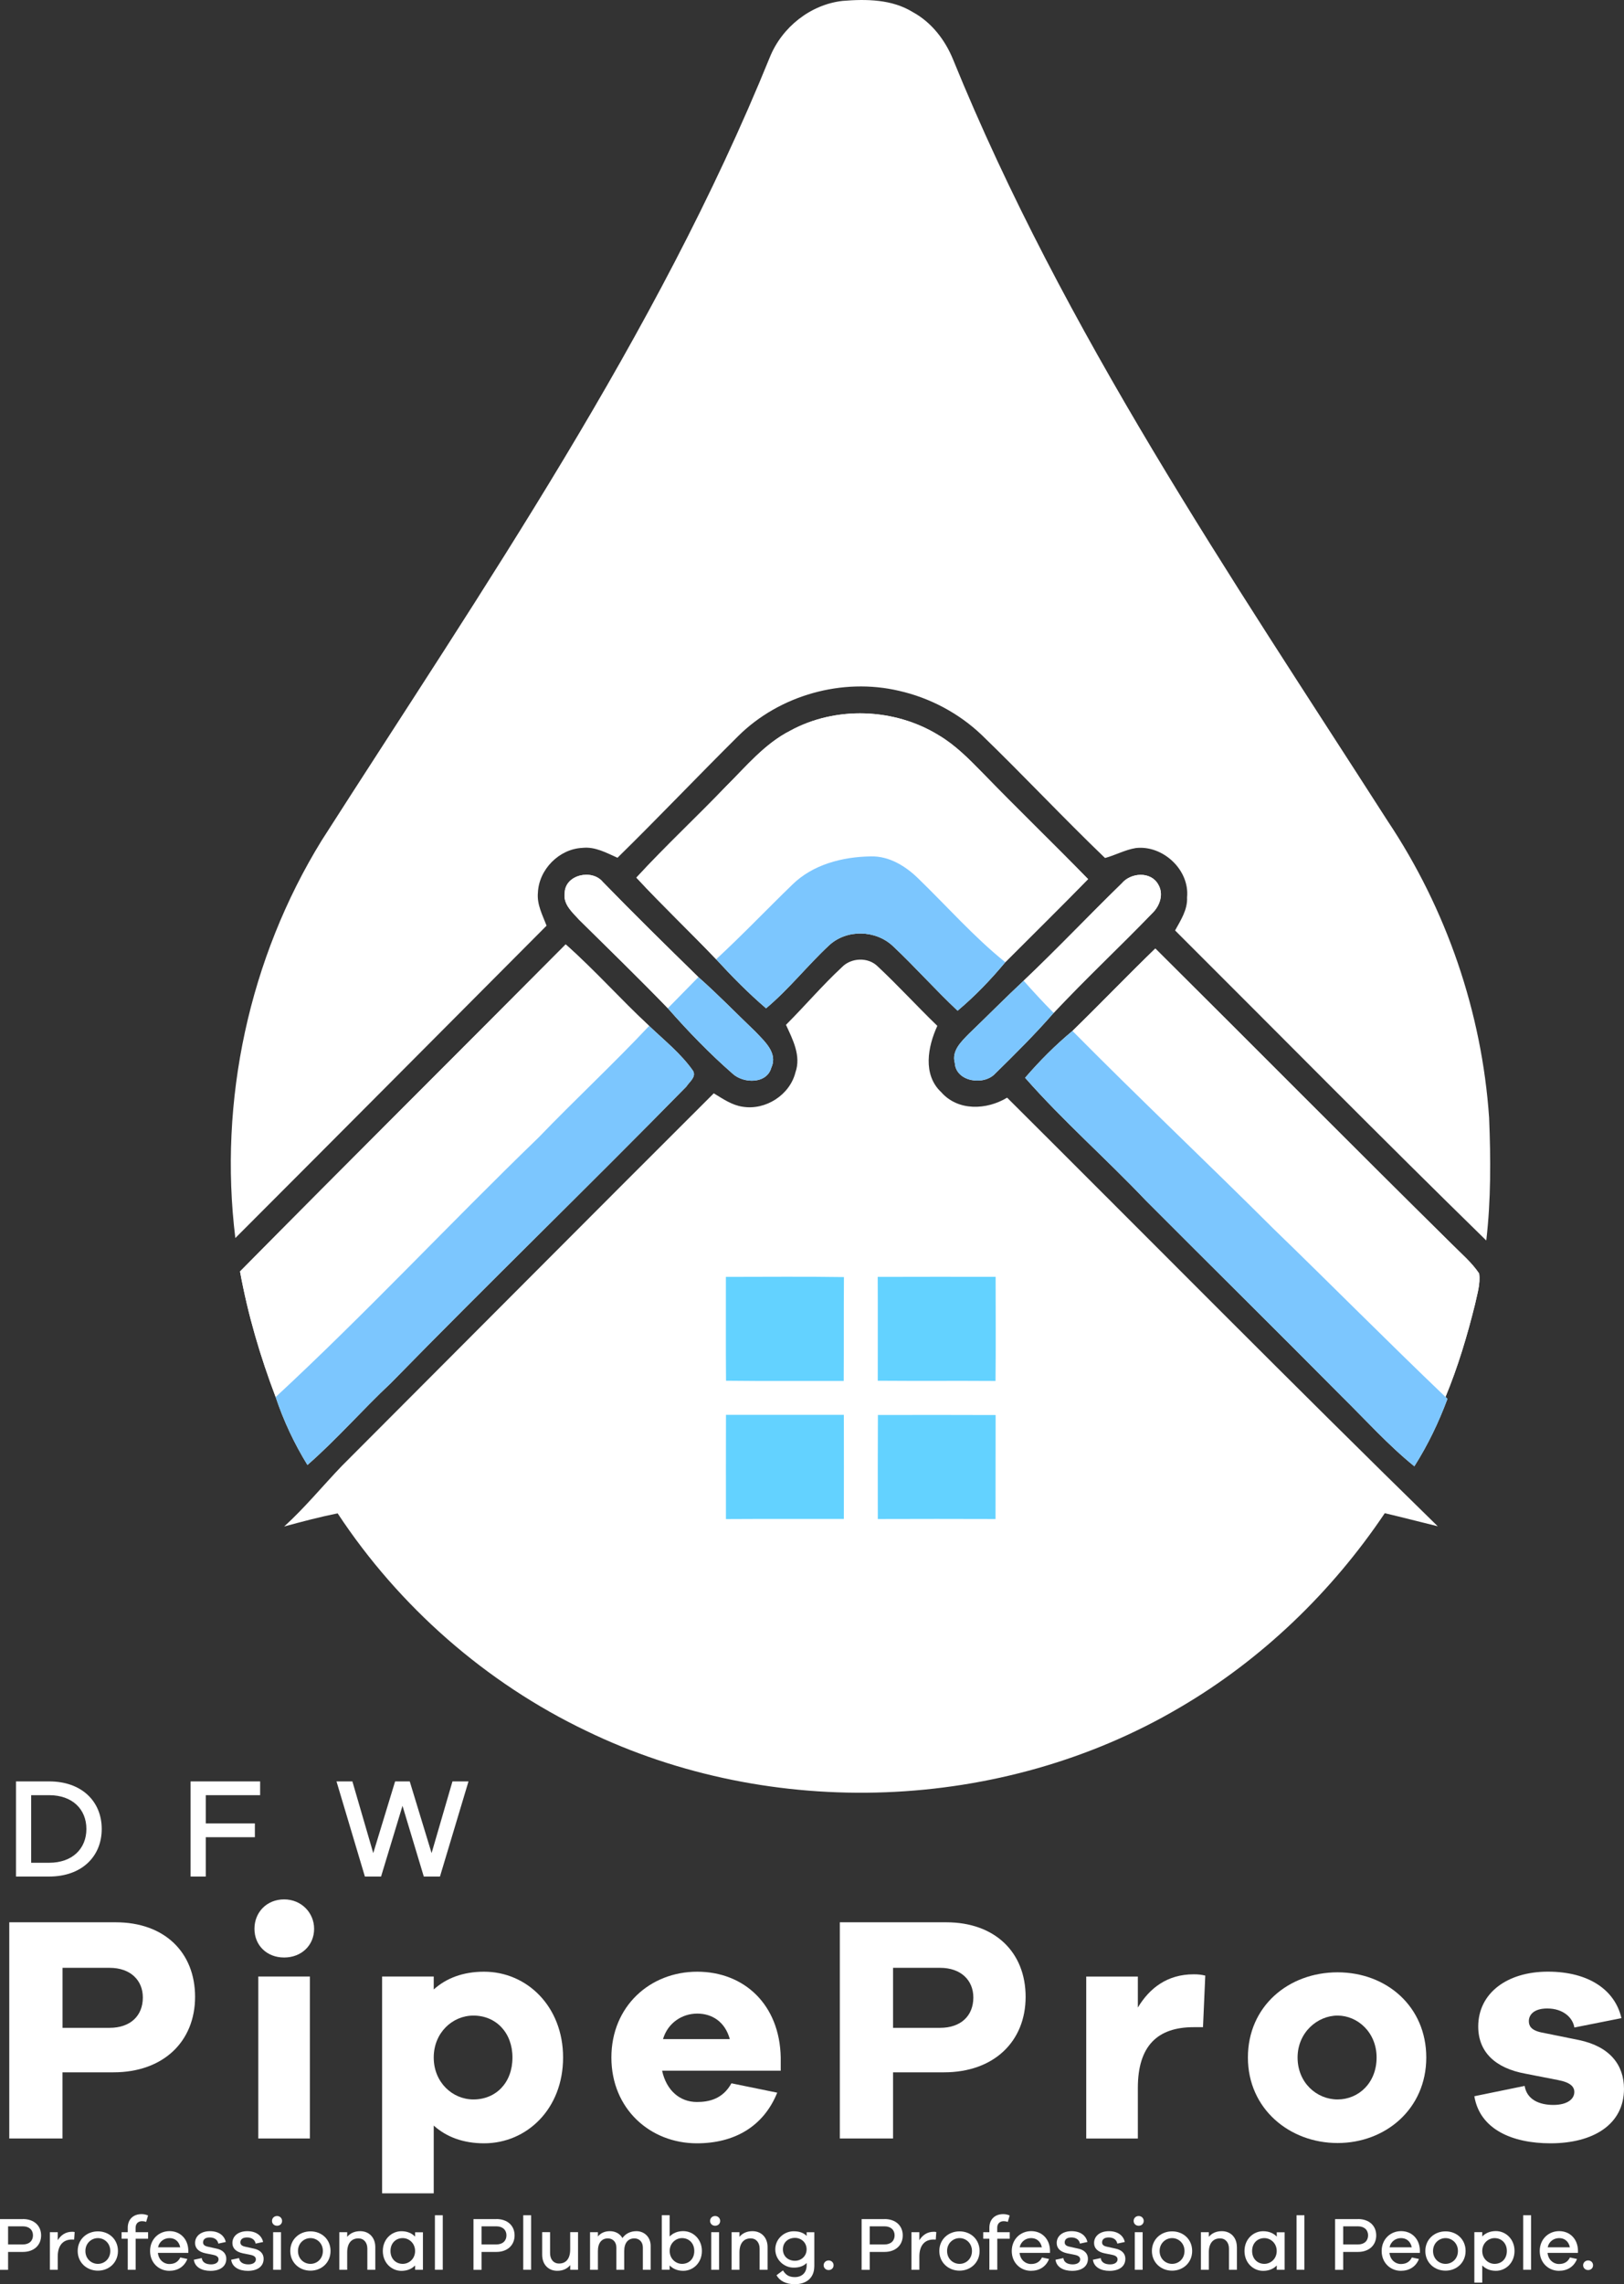 <?xml version="1.0" encoding="UTF-8"?>
<svg xmlns="http://www.w3.org/2000/svg" id="Layer_2" viewBox="0 0 343.24 482.64">
  <rect x="0" y="0" width="343.24" height="482.64" fill="#333333" stroke="none"/>
  <defs>
    <style>
      .cls-1 {
        isolation: isolate;
      }

      .cls-2 {
        fill: #63d2ff;
      }

      .cls-3 {
        fill: #fff;
      }

      .cls-4 {
        fill: #7cc6fe;
      }
    </style>
  </defs>
  <g id="Layer_2-2" data-name="Layer_2">
    <g id="Layer_2-2">
      <g>
        <g id="Layer_2-2-2" data-name="Layer_2-2">
          <g id="Layer_1-2">
            <g>
              <g>
                <path class="cls-3" d="M177.91,204.39c-4.14,3.85-7.8,8.16-11.79,12.15,1.43,3.11,3.24,6.55,2,10.05-1.19,4.77-6.3,8.04-11.13,7.26-2.29-.32-4.21-1.68-6.13-2.84-26.26,26.19-52.41,52.5-78.62,78.74-4.07,4.25-7.81,8.82-12.18,12.79,3.74-1.02,7.49-2.01,11.3-2.78,12.98,19.69,31.33,35.83,52.63,46,39.18,18.95,87.73,17.18,125.28-4.92,17.38-10.14,32.21-24.45,43.41-41.11,3.74.88,7.46,1.85,11.19,2.76-30.61-29.91-60.68-60.37-91.01-90.56-4.33,2.62-10.38,2.89-13.94-1.17-3.94-3.69-2.83-9.62-.81-14-4.27-4.12-8.27-8.51-12.6-12.56-2.03-2.03-5.65-1.86-7.6.19h0Z"></path>
                <path class="cls-2" d="M178.35,320.94c-8.31.01-16.62-.02-24.92.03,0-7.34-.02-14.68.01-22.02,8.3.01,16.6.01,24.91,0,.03,7.33,0,14.66,0,21.99Z"></path>
                <path class="cls-2" d="M178.32,291.79c-8.29-.02-16.58.05-24.87-.05-.07-7.31-.01-14.63-.03-21.94,8.32,0,16.63-.09,24.95.04-.06,7.32,0,14.63-.05,21.95h0Z"></path>
                <path class="cls-2" d="M210.41,320.96c-8.29-.03-16.59-.03-24.88,0-.01-7.33-.02-14.66.02-21.98,8.29-.01,16.59-.03,24.88.01,0,7.32,0,14.65-.02,21.97Z"></path>
                <path class="cls-2" d="M210.41,291.79c-8.3-.06-16.59.02-24.89-.05-.01-7.31.03-14.63-.01-21.94,8.31-.04,16.61-.01,24.92-.01,0,7.33.06,14.67-.02,22h0Z"></path>
                <path class="cls-3" d="M162.72,12.06c-24.03,59.18-60.5,112-94.74,165.53-15.33,24.88-21.81,55.01-18.24,84,21.96-21.97,43.86-43.99,65.78-66-.85-2.23-2.07-4.49-1.83-6.96.2-4.92,4.49-9.26,9.41-9.48,2.66-.3,5.07,1.05,7.41,2.09,8.62-8.45,16.93-17.2,25.5-25.7,8.73-8.67,22.03-12.39,34.01-9.57,6.49,1.47,12.58,4.69,17.41,9.27,8.84,8.54,17.26,17.54,26.12,26.05,2.2-.59,4.22-1.73,6.49-2.1,5.72-.68,11.43,4.61,10.85,10.43.13,2.6-1.34,4.81-2.53,6.98,21.91,21.85,43.64,43.89,65.77,65.51,1-8.6.95-17.29.6-25.93-1.52-22.29-9.03-44.12-21.43-62.69-33.35-51.98-68.5-103.48-91.88-160.96-1.68-4.11-4.54-7.8-8.46-9.95-4.43-2.75-9.85-2.8-14.87-2.39-6.8.76-12.82,5.57-15.37,11.87h0Z"></path>
                <path class="cls-3" d="M166.97,154.42c-5.37,2.75-9.25,7.49-13.45,11.66-6.26,6.54-12.9,12.7-19.02,19.36,5.47,5.9,11.31,11.43,16.86,17.25,3.34,3.63,6.8,7.15,10.55,10.36,4.84-4.04,8.74-9.04,13.34-13.32,3.72-3.43,9.85-3.26,13.49.19,4.69,4.4,8.95,9.24,13.65,13.64,3.68-3.09,7.01-6.56,10.08-10.25,5.84-5.86,11.73-11.64,17.5-17.56-7.4-7.59-15.03-14.94-22.4-22.55-2.81-2.87-5.68-5.78-9.16-7.84-9.34-5.77-21.8-6.23-31.44-.94h0Z"></path>
                <path class="cls-3" d="M119.35,188.69c-.37,2.36,1.61,4.07,3.04,5.64,6.28,6.21,12.62,12.36,18.76,18.71,4.28,4.87,8.82,9.57,13.71,13.84,2.27,2.08,7.23,2.21,8.17-1.31,1.4-3.11-1.45-5.54-3.35-7.57-4.03-3.85-7.9-7.86-12.07-11.54-6.8-6.64-13.58-13.31-20.21-20.12-2.29-2.8-7.99-1.53-8.05,2.35h0Z"></path>
                <path class="cls-3" d="M237.11,186.63c-6.98,6.8-13.69,13.89-20.76,20.59-3.93,3.67-7.7,7.5-11.58,11.22-1.6,1.65-3.69,3.59-2.97,6.17.25,3.98,6.13,4.82,8.51,2.26,4.24-4.16,8.48-8.36,12.38-12.85,6.75-7.18,13.95-13.93,20.8-21.01,1.64-1.56,2.55-4.1,1.28-6.17-1.57-2.77-5.76-2.47-7.66-.21Z"></path>
                <path class="cls-3" d="M119.56,199.55c-22.92,23.06-45.98,45.97-68.83,69.1,1.65,9.07,4.26,17.93,7.53,26.54,1.68,5.03,3.94,9.84,6.72,14.35,6.21-5.42,11.62-11.67,17.63-17.3,20.62-21.09,41.82-41.61,62.46-62.66.62-.99,2.11-1.99,1.43-3.29-2.55-3.66-6.1-6.47-9.3-9.52-6.03-5.6-11.49-11.77-17.64-17.22h0Z"></path>
                <path class="cls-3" d="M226.67,217.83c-3.62,3-6.94,6.34-10.01,9.9,7.99,9.09,17.12,17.08,25.44,25.85,13.82,13.86,27.74,27.62,41.52,41.51,5.05,4.97,9.79,10.27,15.31,14.73,2.84-4.48,5.15-9.28,7-14.26l-.42-.39c2.63-6.35,4.6-12.94,6.25-19.61.44-2.12,1.17-4.28.86-6.48-1.58-2.36-3.78-4.2-5.76-6.2-21-20.72-41.76-41.67-62.68-62.46-5.92,5.72-11.61,11.67-17.51,17.41h0Z"></path>
              </g>
              <g id="pipe_dark">
                <path class="cls-3" d="M166.97,154.42c9.64-5.29,22.1-4.83,31.44.94,3.48,2.06,6.35,4.97,9.16,7.84,7.37,7.61,15,14.96,22.4,22.55-5.77,5.92-11.66,11.7-17.5,17.56-6.64-5.35-12.28-11.77-18.39-17.69-2.69-2.63-6.17-4.78-10.06-4.67-5.94.09-12.23,1.7-16.57,5.98-5.39,5.22-10.57,10.67-16.09,15.76-5.55-5.82-11.39-11.35-16.86-17.25,6.12-6.66,12.76-12.82,19.02-19.36,4.2-4.17,8.08-8.91,13.45-11.66h0Z"></path>
                <path class="cls-3" d="M119.35,188.69c.06-3.88,5.76-5.15,8.05-2.35,6.63,6.81,13.41,13.48,20.21,20.12-2.15,2.2-4.3,4.39-6.46,6.58-6.14-6.35-12.48-12.5-18.76-18.71-1.43-1.57-3.41-3.28-3.04-5.64h0Z"></path>
                <path class="cls-3" d="M237.11,186.63c1.9-2.26,6.09-2.56,7.66.21,1.27,2.07.36,4.61-1.28,6.17-6.85,7.08-14.05,13.83-20.8,21.01-2.18-2.2-4.29-4.48-6.34-6.8,7.07-6.7,13.78-13.79,20.76-20.59h0Z"></path>
                <path class="cls-3" d="M119.56,199.55c6.15,5.45,11.61,11.62,17.64,17.22-7.57,8.06-15.68,15.59-23.35,23.56-18.72,18.09-36.49,37.16-55.59,54.86-3.27-8.61-5.88-17.47-7.53-26.54,22.85-23.13,45.91-46.04,68.83-69.1h0Z"></path>
                <path class="cls-3" d="M226.67,217.83c5.9-5.74,11.59-11.69,17.51-17.41,20.92,20.79,41.68,41.74,62.68,62.46,1.98,2,4.18,3.84,5.76,6.2.31,2.2-.42,4.36-.86,6.48-1.65,6.67-3.62,13.26-6.25,19.61-12.26-11.71-24.18-23.76-36.36-35.55-14.07-14.03-28.51-27.67-42.48-41.79h0Z"></path>
              </g>
              <g id="pipe_light">
                <path class="cls-4" d="M167.45,186.93c4.34-4.28,10.63-5.89,16.57-5.98,3.89-.11,7.37,2.04,10.06,4.67,6.11,5.92,11.75,12.34,18.39,17.69-3.07,3.69-6.4,7.16-10.08,10.25-4.7-4.4-8.96-9.24-13.65-13.64-3.64-3.45-9.77-3.62-13.49-.19-4.6,4.28-8.5,9.28-13.34,13.32-3.75-3.21-7.21-6.73-10.55-10.36,5.52-5.09,10.7-10.54,16.09-15.76h0Z"></path>
                <path class="cls-4" d="M147.61,206.46c4.17,3.68,8.04,7.69,12.07,11.54,1.9,2.03,4.75,4.46,3.35,7.57-.94,3.52-5.9,3.39-8.17,1.31-4.89-4.27-9.43-8.97-13.71-13.84,2.16-2.19,4.31-4.38,6.46-6.58h0Z"></path>
                <path class="cls-4" d="M204.77,218.44c3.88-3.72,7.65-7.55,11.58-11.22,2.05,2.32,4.16,4.6,6.34,6.8-3.9,4.49-8.14,8.69-12.38,12.85-2.38,2.56-8.26,1.72-8.51-2.26-.72-2.58,1.37-4.52,2.97-6.17h0Z"></path>
                <path class="cls-4" d="M137.2,216.77c3.2,3.05,6.75,5.86,9.3,9.52.68,1.3-.81,2.3-1.43,3.29-20.64,21.05-41.84,41.57-62.46,62.66-6.01,5.63-11.42,11.88-17.63,17.3-2.78-4.51-5.04-9.32-6.72-14.35,19.1-17.7,36.87-36.77,55.59-54.86,7.67-7.97,15.78-15.5,23.35-23.56h0Z"></path>
                <path class="cls-4" d="M216.66,227.73c3.07-3.56,6.39-6.9,10.01-9.9,13.97,14.12,28.41,27.76,42.48,41.79,12.18,11.79,24.1,23.84,36.36,35.55l.42.39c-1.85,4.98-4.16,9.78-7,14.26-5.52-4.46-10.26-9.76-15.31-14.73-13.78-13.89-27.7-27.65-41.52-41.51-8.32-8.77-17.45-16.76-25.44-25.85Z"></path>
              </g>
              <g>
                <g class="cls-1">
                  <g class="cls-1">
                    <path class="cls-3" d="M24.46,406.17c10.29,0,16.77,6.34,16.77,15.75s-6.68,15.95-17.25,15.95h-10.77v13.98H1.96v-45.68h22.5ZM23.17,428.47c4.36,0,7.02-2.52,7.02-6.41,0-3.68-2.66-6.27-7.02-6.27h-9.95v12.68h9.95Z"></path>
                    <path class="cls-3" d="M66.39,407.54c0,3.48-2.66,6.07-6.34,6.07s-6.27-2.59-6.27-6.07,2.59-6.21,6.27-6.21,6.34,2.86,6.34,6.21ZM54.59,451.85v-34.22h10.91v34.22h-10.91Z"></path>
                    <path class="cls-3" d="M119.01,434.74c0,10.84-7.64,18.13-16.7,18.13-4.43,0-7.98-1.36-10.64-3.75v14.32h-10.91v-45.81h10.91v2.73c2.66-2.39,6.2-3.75,10.64-3.75,9.07,0,16.7,7.36,16.7,18.13ZM108.31,434.74c0-5.25-3.48-8.86-8.25-8.86-4.43,0-8.39,3.62-8.39,8.86s3.95,8.86,8.39,8.86c4.77,0,8.25-3.54,8.25-8.86Z"></path>
                    <path class="cls-3" d="M165.03,437.53h-25.09c.89,4.09,3.68,6.61,7.36,6.61,2.52,0,5.45-.61,7.29-3.95l9.68,1.98c-2.93,7.23-9.14,10.7-16.98,10.7-9.89,0-18.07-7.29-18.07-18.13s8.18-18.13,18.13-18.13,17.45,6.96,17.66,18.13v2.79h.02ZM140.14,430.85h14.11c-1.02-3.68-3.75-5.39-6.89-5.39s-6.2,1.91-7.23,5.39h.01Z"></path>
                    <path class="cls-3" d="M200,406.17c10.29,0,16.77,6.34,16.77,15.75s-6.68,15.95-17.25,15.95h-10.77v13.98h-11.25v-45.68h22.5ZM198.7,428.47c4.36,0,7.02-2.52,7.02-6.41,0-3.68-2.66-6.27-7.02-6.27h-9.95v12.68h9.95Z"></path>
                  </g>
                  <g class="cls-1">
                    <path class="cls-3" d="M254.74,417.42l-.48,10.91h-1.98c-7.64,0-11.79,3.96-11.79,12.82v10.71h-10.91v-34.22h10.91v6.54c2.46-4.09,6.2-7.02,11.79-7.02.95,0,1.64.07,2.45.27h.01Z"></path>
                  </g>
                  <g class="cls-1">
                    <path class="cls-3" d="M301.45,434.74c0,10.84-8.59,18.07-18.75,18.07s-18.95-7.23-18.95-18.07,8.59-18,18.95-18,18.75,7.23,18.75,18ZM290.95,434.74c0-5.32-4.02-8.86-8.25-8.86s-8.45,3.55-8.45,8.86,4.02,8.86,8.45,8.86,8.25-3.48,8.25-8.86Z"></path>
                    <path class="cls-3" d="M322.24,440.74c.48,2.93,3.14,4.02,6.07,4.02s4.43-1.23,4.43-2.73c0-1.16-.89-2.04-3.41-2.52l-6.95-1.36c-6.34-1.16-9.95-4.57-9.95-9.96,0-7.02,6.07-11.59,14.73-11.59s14.18,3.89,15.54,9.82l-9.95,1.98c-.34-2.11-2.39-4.02-5.73-4.02-2.93,0-3.89,1.43-3.89,2.66,0,.96.41,1.91,2.59,2.39l8.04,1.63c6.48,1.36,9.48,5.25,9.48,10.29,0,7.57-6.54,11.52-15.54,11.52-8.04,0-14.93-2.93-16.09-9.95l10.64-2.18h0Z"></path>
                  </g>
                </g>
                <g class="cls-1">
                  <g class="cls-1">
                    <path class="cls-3" d="M10.4,376.4c6.84,0,11.1,4.2,11.1,10.05s-4.26,10.05-11.1,10.05H3.38v-20.1h7.02ZM10.4,393.59c4.89,0,7.86-2.97,7.86-7.14s-2.97-7.14-7.86-7.14h-3.81v14.28h3.81Z"></path>
                    <path class="cls-3" d="M43.49,385.28h10.38v2.91h-10.38v8.31h-3.21v-20.1h14.7v2.91h-11.49v5.97h0Z"></path>
                    <path class="cls-3" d="M92.99,396.5h-3.42l-4.5-14.94-4.53,14.94h-3.42l-6-20.1h3.36l4.41,15.15,4.62-15.15h3.09l4.62,15.15,4.41-15.15h3.39l-6.03,20.1h0Z"></path>
                  </g>
                </g>
              </g>
            </g>
          </g>
        </g>
        <g>
          <path class="cls-3" d="M4.83,468.87c2.37,0,3.86,1.41,3.86,3.46s-1.49,3.49-3.86,3.49H1.71v3.78H0v-10.72h4.83ZM4.83,474.24c1.34,0,2.14-.77,2.14-1.92s-.8-1.91-2.14-1.91H1.71v3.83h3.12Z"></path>
          <path class="cls-3" d="M15.78,471.62l-.11,1.6c-.13-.02-.32-.02-.46-.02-2.02,0-3.01,1.41-3.01,3.59v2.8h-1.66v-7.94h1.66v1.7c.64-1.06,1.65-1.79,3.03-1.79.19,0,.35,0,.56.06h0Z"></path>
          <path class="cls-3" d="M24.93,475.62c0,2.46-1.9,4.16-4.24,4.16s-4.27-1.7-4.27-4.16,1.92-4.15,4.27-4.15,4.24,1.68,4.24,4.15ZM23.31,475.62c0-1.65-1.26-2.72-2.62-2.72s-2.64,1.07-2.64,2.72,1.25,2.72,2.64,2.72,2.62-1.07,2.62-2.72Z"></path>
          <path class="cls-3" d="M28.67,473.03v6.56h-1.67v-6.56h-1.3v-1.38h1.3v-.94c0-1.78,1.17-2.88,2.93-2.88.5,0,.93.1,1.36.29l-.4,1.36c-.29-.11-.59-.16-.85-.16-.83,0-1.38.51-1.38,1.39v.94h2.64v1.38h-2.64.01Z"></path>
          <path class="cls-3" d="M39.81,476.02h-6.44c.16,1.47,1.23,2.35,2.4,2.35.88,0,1.78-.26,2.34-1.38l1.49.32c-.66,1.66-2.06,2.5-3.83,2.5-2.16,0-4.05-1.66-4.05-4.18s1.87-4.21,4.11-4.21,3.89,1.63,3.97,4.02v.58h.01ZM33.42,474.84h4.67c-.26-1.3-1.17-1.94-2.26-1.94s-2.16.66-2.42,1.94h0Z"></path>
          <path class="cls-3" d="M42.64,477.11c.11.95.94,1.34,1.98,1.34.96,0,1.57-.43,1.57-1.06,0-.48-.34-.78-1.07-.94l-1.73-.35c-1.38-.3-2.16-1.04-2.16-2.16,0-1.47,1.23-2.51,3.14-2.51s3.06.96,3.35,2.29l-1.58.34c-.13-.77-.78-1.3-1.81-1.3s-1.41.48-1.41,1.04c0,.45.26.74.96.9l1.89.42c1.28.27,2.06,1.02,2.06,2.14,0,1.67-1.36,2.56-3.35,2.56-1.78,0-3.3-.75-3.51-2.35l1.66-.35h0Z"></path>
          <path class="cls-3" d="M50.53,477.11c.11.95.94,1.34,1.98,1.34.96,0,1.57-.43,1.57-1.06,0-.48-.34-.78-1.07-.94l-1.73-.35c-1.38-.3-2.16-1.04-2.16-2.16,0-1.47,1.23-2.51,3.14-2.51s3.06.96,3.35,2.29l-1.58.34c-.13-.77-.78-1.3-1.81-1.3s-1.41.48-1.41,1.04c0,.45.26.74.96.9l1.89.42c1.28.27,2.06,1.02,2.06,2.14,0,1.67-1.36,2.56-3.35,2.56-1.78,0-3.3-.75-3.51-2.35l1.66-.35h0Z"></path>
          <path class="cls-3" d="M59.62,469.27c0,.59-.45,1.02-1.06,1.02s-1.07-.43-1.07-1.02.45-1.04,1.07-1.04,1.06.48,1.06,1.04ZM57.73,479.59v-7.94h1.66v7.94h-1.66Z"></path>
          <path class="cls-3" d="M69.86,475.62c0,2.46-1.9,4.16-4.24,4.16s-4.27-1.7-4.27-4.16,1.92-4.15,4.27-4.15,4.24,1.68,4.24,4.15ZM68.24,475.62c0-1.65-1.26-2.72-2.62-2.72s-2.64,1.07-2.64,2.72,1.25,2.72,2.64,2.72,2.62-1.07,2.62-2.72Z"></path>
          <path class="cls-3" d="M79.32,474.79v4.8h-1.68v-4.47c0-1.3-.75-2.16-1.89-2.16-1.42,0-2.37.96-2.37,2.96v3.67h-1.66v-7.94h1.66v.98c.64-.77,1.57-1.2,2.75-1.2,1.9,0,3.19,1.38,3.19,3.36Z"></path>
          <path class="cls-3" d="M89.39,479.59h-1.66v-.91c-.69.72-1.68,1.14-2.88,1.14-2.08,0-3.94-1.68-3.94-4.19s1.86-4.19,3.94-4.19c1.2,0,2.19.42,2.88,1.14v-.91h1.66v7.94-.02ZM87.73,475.62c0-1.66-1.3-2.72-2.61-2.72-1.46,0-2.59,1.06-2.59,2.72s1.14,2.72,2.59,2.72c1.31,0,2.61-1.04,2.61-2.72Z"></path>
          <path class="cls-3" d="M91.92,479.59v-11.52h1.66v11.52h-1.66Z"></path>
          <path class="cls-3" d="M104.9,468.87c2.37,0,3.86,1.41,3.86,3.46s-1.49,3.49-3.86,3.49h-3.12v3.78h-1.71v-10.72h4.83ZM104.9,474.24c1.34,0,2.14-.77,2.14-1.92s-.8-1.91-2.14-1.91h-3.12v3.83h3.12Z"></path>
          <path class="cls-3" d="M110.59,479.59v-11.52h1.66v11.52h-1.66Z"></path>
          <path class="cls-3" d="M122.18,479.59h-1.66v-.98c-.64.77-1.57,1.2-2.74,1.2-1.92,0-3.19-1.38-3.19-3.38v-4.79h1.67v4.45c0,1.3.75,2.18,1.9,2.18,1.42,0,2.35-.96,2.35-2.96v-3.67h1.66v7.94h0Z"></path>
          <path class="cls-3" d="M137.52,474.53v5.06h-1.65v-4.72c0-1.17-.77-1.91-1.79-1.91-1.3,0-2.15.91-2.15,2.69v3.94h-1.66v-4.72c0-1.17-.77-1.91-1.79-1.91-1.28,0-2.11.91-2.11,2.69v3.94h-1.66v-7.94h1.66v.9c.58-.7,1.41-1.12,2.54-1.12s2.13.53,2.64,1.46c.64-.9,1.65-1.46,2.96-1.46,1.65,0,3.01,1.23,3.01,3.11h0Z"></path>
          <path class="cls-3" d="M148.35,475.62c0,2.51-1.86,4.19-3.94,4.19-1.2,0-2.19-.42-2.88-1.14v.91h-1.66v-11.52h1.66v4.5c.69-.72,1.68-1.14,2.88-1.14,2.08,0,3.94,1.7,3.94,4.19h0ZM146.74,475.62c0-1.66-1.14-2.72-2.59-2.72-1.31,0-2.61,1.06-2.61,2.72s1.3,2.72,2.61,2.72c1.46,0,2.59-1.04,2.59-2.72Z"></path>
          <path class="cls-3" d="M152.21,469.27c0,.59-.45,1.02-1.06,1.02s-1.07-.43-1.07-1.02.45-1.04,1.07-1.04,1.06.48,1.06,1.04ZM150.32,479.59v-7.94h1.66v7.94h-1.66Z"></path>
          <path class="cls-3" d="M162.23,474.79v4.8h-1.68v-4.47c0-1.3-.75-2.16-1.89-2.16-1.42,0-2.37.96-2.37,2.96v3.67h-1.66v-7.94h1.66v.98c.64-.77,1.57-1.2,2.75-1.2,1.9,0,3.19,1.38,3.19,3.36Z"></path>
          <path class="cls-3" d="M172.1,478.89c0,2.37-1.63,3.75-4.11,3.75-1.9,0-3.23-.72-3.87-1.9l1.36-1.01c.59.93,1.25,1.41,2.51,1.41,1.5,0,2.5-.94,2.5-2.48v-.51c-.61.64-1.52.99-2.74.99-2.03,0-3.89-1.65-3.89-3.86s1.86-3.83,3.89-3.83c1.22,0,2.13.35,2.74.99v-.78h1.62v7.24h-.01ZM170.48,475.27c0-1.47-1.17-2.42-2.46-2.42-1.42,0-2.55.94-2.55,2.42s1.12,2.42,2.55,2.42c1.3,0,2.46-.96,2.46-2.42Z"></path>
          <path class="cls-3" d="M176.18,478.63c0,.58-.43,1.02-1.04,1.02s-1.06-.45-1.06-1.02c0-.54.45-1.01,1.06-1.01s1.04.46,1.04,1.01Z"></path>
          <path class="cls-3" d="M186.94,468.87c2.37,0,3.86,1.41,3.86,3.46s-1.49,3.49-3.86,3.49h-3.12v3.78h-1.71v-10.72h4.83ZM186.94,474.24c1.34,0,2.14-.77,2.14-1.92s-.8-1.91-2.14-1.91h-3.12v3.83h3.12Z"></path>
          <path class="cls-3" d="M197.89,471.62l-.11,1.6c-.13-.02-.32-.02-.46-.02-2.02,0-3.01,1.41-3.01,3.59v2.8h-1.67v-7.94h1.67v1.7c.64-1.06,1.65-1.79,3.03-1.79.19,0,.35,0,.56.06h-.01Z"></path>
          <path class="cls-3" d="M207.04,475.62c0,2.46-1.91,4.16-4.24,4.16s-4.27-1.7-4.27-4.16,1.92-4.15,4.27-4.15,4.24,1.68,4.24,4.15ZM205.43,475.62c0-1.65-1.26-2.72-2.62-2.72s-2.64,1.07-2.64,2.72,1.25,2.72,2.64,2.72,2.62-1.07,2.62-2.72Z"></path>
          <path class="cls-3" d="M210.78,473.03v6.56h-1.67v-6.56h-1.3v-1.38h1.3v-.94c0-1.78,1.17-2.88,2.93-2.88.5,0,.93.1,1.36.29l-.4,1.36c-.29-.11-.59-.16-.85-.16-.83,0-1.38.51-1.38,1.39v.94h2.64v1.38h-2.64.01Z"></path>
          <path class="cls-3" d="M221.92,476.02h-6.43c.16,1.47,1.23,2.35,2.4,2.35.88,0,1.78-.26,2.34-1.38l1.49.32c-.66,1.66-2.06,2.5-3.83,2.5-2.16,0-4.05-1.66-4.05-4.18s1.87-4.21,4.11-4.21,3.89,1.63,3.97,4.02v.58ZM215.53,474.84h4.67c-.26-1.3-1.17-1.94-2.26-1.94s-2.16.66-2.42,1.94h.01Z"></path>
          <path class="cls-3" d="M224.75,477.11c.11.95.94,1.34,1.98,1.34.96,0,1.57-.43,1.57-1.06,0-.48-.34-.78-1.07-.94l-1.73-.35c-1.38-.3-2.16-1.04-2.16-2.16,0-1.47,1.23-2.51,3.14-2.51s3.06.96,3.35,2.29l-1.58.34c-.13-.77-.78-1.3-1.81-1.3s-1.41.48-1.41,1.04c0,.45.26.74.96.9l1.89.42c1.28.27,2.06,1.02,2.06,2.14,0,1.67-1.36,2.56-3.35,2.56-1.78,0-3.3-.75-3.5-2.35l1.67-.35h-.01Z"></path>
          <path class="cls-3" d="M232.64,477.11c.11.95.94,1.34,1.99,1.34.96,0,1.57-.43,1.57-1.06,0-.48-.34-.78-1.07-.94l-1.73-.35c-1.38-.3-2.16-1.04-2.16-2.16,0-1.47,1.23-2.51,3.14-2.51s3.06.96,3.35,2.29l-1.58.34c-.13-.77-.78-1.3-1.81-1.3s-1.41.48-1.41,1.04c0,.45.26.74.96.9l1.89.42c1.28.27,2.07,1.02,2.07,2.14,0,1.67-1.36,2.56-3.35,2.56-1.78,0-3.3-.75-3.51-2.35l1.67-.35h-.02Z"></path>
          <path class="cls-3" d="M241.73,469.27c0,.59-.45,1.02-1.06,1.02s-1.07-.43-1.07-1.02.45-1.04,1.07-1.04,1.06.48,1.06,1.04ZM239.84,479.59v-7.94h1.66v7.94h-1.66Z"></path>
          <path class="cls-3" d="M251.97,475.62c0,2.46-1.91,4.16-4.24,4.16s-4.27-1.7-4.27-4.16,1.92-4.15,4.27-4.15,4.24,1.68,4.24,4.15ZM250.35,475.62c0-1.65-1.26-2.72-2.62-2.72s-2.64,1.07-2.64,2.72,1.25,2.72,2.64,2.72,2.62-1.07,2.62-2.72Z"></path>
          <path class="cls-3" d="M261.43,474.79v4.8h-1.68v-4.47c0-1.3-.75-2.16-1.89-2.16-1.42,0-2.37.96-2.37,2.96v3.67h-1.67v-7.94h1.67v.98c.64-.77,1.57-1.2,2.75-1.2,1.9,0,3.18,1.38,3.18,3.36h.01Z"></path>
          <path class="cls-3" d="M271.51,479.59h-1.66v-.91c-.69.72-1.68,1.14-2.88,1.14-2.08,0-3.94-1.68-3.94-4.19s1.86-4.19,3.94-4.19c1.2,0,2.19.42,2.88,1.14v-.91h1.66v7.94-.02ZM269.84,475.62c0-1.66-1.3-2.72-2.61-2.72-1.46,0-2.59,1.06-2.59,2.72s1.14,2.72,2.59,2.72c1.31,0,2.61-1.04,2.61-2.72Z"></path>
          <path class="cls-3" d="M274.03,479.59v-11.52h1.66v11.52h-1.66Z"></path>
          <path class="cls-3" d="M287.01,468.87c2.37,0,3.86,1.41,3.86,3.46s-1.49,3.49-3.86,3.49h-3.12v3.78h-1.71v-10.72h4.83ZM287.01,474.24c1.34,0,2.14-.77,2.14-1.92s-.8-1.91-2.14-1.91h-3.12v3.83h3.12Z"></path>
          <path class="cls-3" d="M300.1,476.02h-6.43c.16,1.47,1.23,2.35,2.4,2.35.88,0,1.78-.26,2.34-1.38l1.49.32c-.66,1.66-2.07,2.5-3.83,2.5-2.16,0-4.05-1.66-4.05-4.18s1.87-4.21,4.11-4.21,3.89,1.63,3.97,4.02v.58ZM293.71,474.84h4.67c-.26-1.3-1.17-1.94-2.26-1.94s-2.16.66-2.42,1.94h.01Z"></path>
          <path class="cls-3" d="M309.76,475.62c0,2.46-1.9,4.16-4.24,4.16s-4.27-1.7-4.27-4.16,1.92-4.15,4.27-4.15,4.24,1.68,4.24,4.15ZM308.14,475.62c0-1.65-1.26-2.72-2.62-2.72s-2.64,1.07-2.64,2.72,1.25,2.72,2.64,2.72,2.62-1.07,2.62-2.72Z"></path>
          <path class="cls-3" d="M320.1,475.62c0,2.51-1.86,4.19-3.94,4.19-1.2,0-2.19-.42-2.88-1.14v3.63h-1.67v-10.66h1.67v.91c.69-.72,1.68-1.14,2.88-1.14,2.08,0,3.94,1.7,3.94,4.19v.02ZM318.48,475.62c0-1.66-1.14-2.72-2.59-2.72-1.31,0-2.61,1.06-2.61,2.72s1.3,2.72,2.61,2.72c1.46,0,2.59-1.04,2.59-2.72Z"></path>
          <path class="cls-3" d="M321.93,479.59v-11.52h1.67v11.52h-1.67Z"></path>
          <path class="cls-3" d="M333.52,476.02h-6.44c.16,1.47,1.23,2.35,2.4,2.35.88,0,1.78-.26,2.34-1.38l1.49.32c-.66,1.66-2.06,2.5-3.83,2.5-2.16,0-4.05-1.66-4.05-4.18s1.87-4.21,4.11-4.21,3.89,1.63,3.97,4.02v.58h.01ZM327.13,474.84h4.67c-.26-1.3-1.17-1.94-2.26-1.94s-2.16.66-2.42,1.94h.01Z"></path>
          <path class="cls-3" d="M336.7,478.63c0,.58-.43,1.02-1.04,1.02s-1.06-.45-1.06-1.02c0-.54.45-1.01,1.06-1.01s1.04.46,1.04,1.01Z"></path>
        </g>
      </g>
    </g>
  </g>
</svg>
